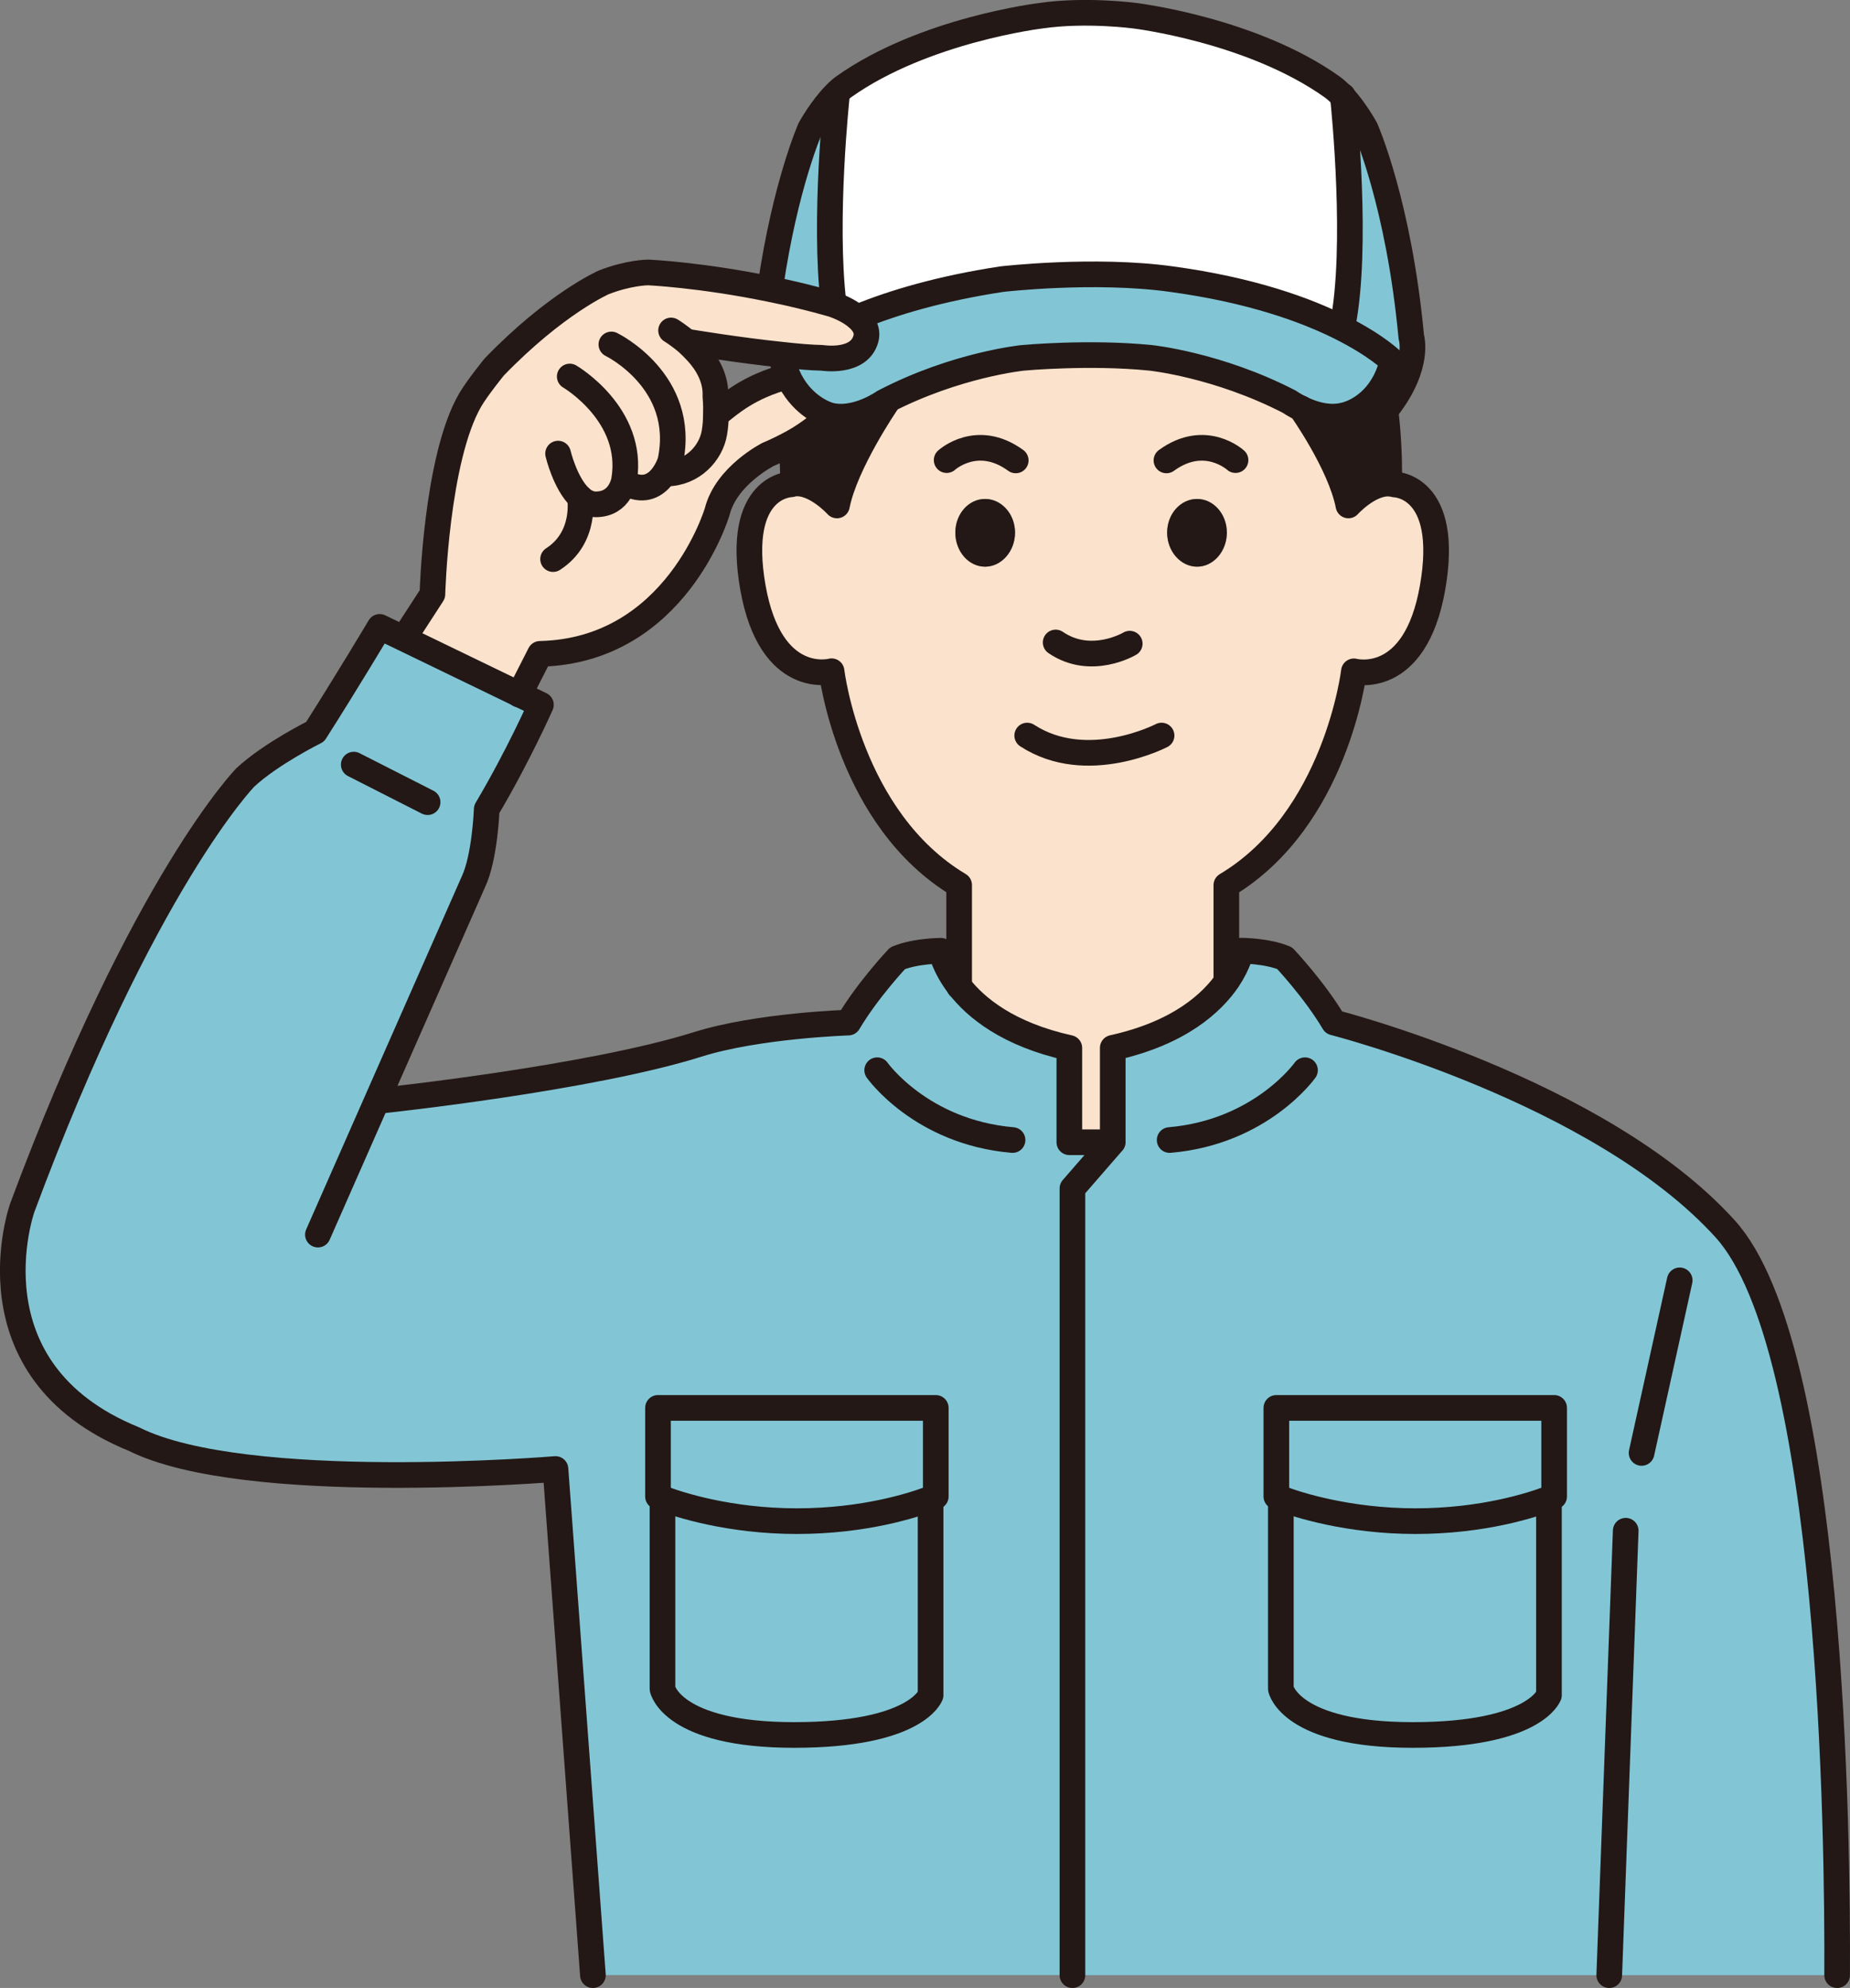 <?xml version="1.0" encoding="UTF-8"?>
<svg id="_レイヤー_2" data-name="レイヤー_2" xmlns="http://www.w3.org/2000/svg" viewBox="0 0 185.34 199.05">
  <rect x="0" y="0" width="185.34" height="199.05" fill="#808080" stroke="none"/>
  <defs>
    <style>
      .cls-1 {
        fill: #231815;
      }

      .cls-2 {
        fill: none;
        stroke: #231815;
        stroke-linecap: round;
        stroke-linejoin: round;
        stroke-width: 2.57px;
      }

      .cls-3 {
        fill: #fff;
      }

      .cls-4 {
        fill: #fbe2cc;
      }

      .cls-5 {
        fill: #82c6d6;
      }
    </style>
  </defs>
  <g id="_ヘッダー" data-name="ヘッダー">
    <g>
      <path class="cls-1" d="M83.84,50.61s-2.24-2.47-4.33-2.18l-.05-.22c-.03-1.13-.1-2.6-.05-3.7l-.09-.15c1.87-1.04,2.96-2,3.6-2.69l.03-.14c.1.03.15.05.15.05,2.64.69,5.48-1.35,5.48-1.35.05-.03.1-.05.15-.07l.09.17s-4.16,6.08-4.98,10.28Z"/>
      <path class="cls-4" d="M119.93,49.96c-1.64,0-3,1.52-3,3.37s1.35,3.41,3,3.41,2.98-1.52,2.98-3.41-1.34-3.37-2.98-3.37ZM107.14,104.92c-6.11-1.35-9.37-4.01-11.06-6.2v-10.11c-11.01-6.58-12.78-21.41-12.78-21.41,0,0-6.1,1.66-7.88-8.38-1.8-10.26,3.8-10.33,3.8-10.33.1-.02.19-.03.29-.07,2.09-.29,4.33,2.18,4.33,2.18.82-4.2,4.98-10.28,4.98-10.28l-.09-.17c7.11-3.67,13.75-4.33,13.75-4.33,0,0,6.65-.62,12.79,0,0,0,6.73.69,13.91,4.4,0,0,.43.31,1.13.65,0,0,3.94,5.53,4.76,9.73,0,0,2.04-2.26,4.06-2.19.19.02.38.03.57.09,0,0,5.6.07,3.8,10.33-1.76,10.04-7.88,8.38-7.88,8.38,0,0-1.76,14.83-12.78,21.41v9.39l.15.1c-1.56,2.28-4.81,5.34-11.53,6.82v9.44l-.05.05-.05-.05h-4.25v-9.44ZM98.69,49.96c-1.64,0-2.98,1.52-2.98,3.37s1.34,3.41,2.98,3.41,3-1.52,3-3.41-1.35-3.37-3-3.37Z"/>
      <path class="cls-5" d="M141.8,152.31c-7.06,0-11.94-1.68-13.43-2.26-.33-.12-.5-.21-.5-.21v-8.87h27.83v8.87s-.19.09-.57.22c-1.63.62-6.56,2.24-13.34,2.24Z"/>
      <path class="cls-5" d="M139.52,36.17s-1.51-1.54-5.14-3.36l.14-.27c1.52-7.76.15-21.48.02-22.85,1.27,1.37,2.26,3.19,2.26,3.19,0,0,3.34,7.48,4.59,20.88,0,0,.91,2.83-2.36,7.06l-.24.02c-.14-1.28-.27-2.11-.27-2.11l-.03-.02c.43-.69.79-1.51,1.04-2.53Z"/>
      <path class="cls-1" d="M135.09,50.61c-.82-4.2-4.76-9.73-4.76-9.73,1.06.53,2.74,1.11,4.35.7,0,0,2.26-.41,3.8-2.88l.03.02s.14.82.27,2.11c.22,1.87.46,4.71.38,7.38l-.02.21c-2.02-.07-4.06,2.19-4.06,2.19Z"/>
      <path class="cls-5" d="M128.32,169.1v-18.89l.05-.15c1.49.58,6.37,2.26,13.43,2.26s11.72-1.63,13.34-2.24l.03.14v19.53s-1.39,3.99-13.65,3.99-13.21-4.62-13.21-4.62Z"/>
      <path class="cls-5" d="M124.35,95.19s2.55,0,4.35.75c0,0,2.98,3.15,4.93,6.44,0,0,26.63,6.78,39.2,20.66,10.77,11.87,11.29,61.01,11.22,74.73h-76.61v-78.77l3.99-4.59.05-.05v-9.44c6.71-1.47,9.97-4.54,11.53-6.82,1.1-1.66,1.34-2.91,1.34-2.91ZM128.32,169.1s.99,4.62,13.21,4.62,13.65-3.99,13.65-3.99v-19.53l-.03-.14c.38-.14.57-.22.57-.22v-8.87h-27.83v8.87s.17.09.5.21l-.05.15v18.89Z"/>
      <path class="cls-1" d="M119.93,49.96c1.64,0,2.98,1.52,2.98,3.37s-1.34,3.41-2.98,3.41-3-1.52-3-3.41,1.35-3.37,3-3.37Z"/>
      <path class="cls-1" d="M98.69,49.96c1.64,0,3,1.52,3,3.37s-1.35,3.41-3,3.41-2.98-1.52-2.98-3.41,1.34-3.37,2.98-3.37Z"/>
      <path class="cls-3" d="M85.95,31.85c-.87-.79-2.12-1.25-2.47-1.37l.03-.12c-1.01-8.38.33-20.78.33-20.78l-.15-.15c.27-.27.55-.53.84-.74,8.07-5.72,19.78-7.12,19.78-7.12,4.49-.65,9.35,0,9.35,0,0,0,11.73,1.4,19.78,7.12.38.27.74.62,1.1.99.14,1.37,1.51,15.09-.02,22.85l-.14.27c-3.49-1.76-8.99-3.77-16.99-4.86-7.74-1.08-17.01,0-17.01,0-6.18.94-10.88,2.36-14.3,3.75l-.14.15Z"/>
      <path class="cls-5" d="M77.18,28.72c1.49-10.21,3.99-15.84,3.99-15.84,0,0,1.13-2.06,2.52-3.44l.15.15s-1.34,12.4-.33,20.78l-.03.12c-.05-.02-.09-.03-.09-.03-2.18-.62-4.3-1.13-6.27-1.52l.05-.21Z"/>
      <path class="cls-5" d="M79.83,152.31c-7.06,0-11.92-1.68-13.41-2.26-.33-.12-.5-.21-.5-.21v-8.87h27.83v8.87s-.19.09-.57.22c-1.63.62-6.56,2.24-13.36,2.24Z"/>
      <path class="cls-5" d="M78.94,37.68c-.26-.51-.46-1.11-.63-1.78l.03-.38c1.49.17,2.91.29,4.01.31,0,0,3.68.6,4.38-1.88.24-.84-.17-1.54-.79-2.09l.14-.15c3.43-1.39,8.12-2.81,14.3-3.75,0,0,9.27-1.08,17.01,0,8,1.1,13.5,3.1,16.99,4.86,3.63,1.82,5.14,3.36,5.14,3.36-.26,1.03-.62,1.85-1.04,2.53-1.54,2.47-3.8,2.88-3.8,2.88-1.61.41-3.29-.17-4.35-.7-.7-.34-1.13-.65-1.13-.65-7.18-3.72-13.91-4.4-13.91-4.4-6.15-.62-12.79,0-12.79,0,0,0-6.65.67-13.75,4.33-.05.02-.1.03-.15.07,0,0-2.84,2.04-5.48,1.35,0,0-.05-.02-.15-.05-.6-.21-2.76-1.11-4.01-3.85Z"/>
      <path class="cls-5" d="M66.37,169.1v-18.89l.05-.15c1.49.58,6.35,2.26,13.41,2.26s11.73-1.63,13.36-2.24l.03.14v19.53s-1.39,3.99-13.67,3.99-13.19-4.62-13.19-4.62Z"/>
      <path class="cls-4" d="M40.55,63.78l2.79-4.3s.36-13.56,3.79-19.46c.7-1.2,2.4-3.29,2.4-3.29,6.18-6.39,10.98-8.48,10.98-8.48,2.5-.98,4.35-.99,4.47-.99,0,0,5.26.24,12.16,1.66,1.97.39,4.09.91,6.27,1.52,0,0,.03.02.09.03.34.12,1.59.58,2.47,1.37.62.55,1.03,1.25.79,2.09-.7,2.48-4.38,1.88-4.38,1.88-1.1-.02-2.52-.14-4.01-.31-4.33-.45-9.37-1.28-9.37-1.28l-.09.09c.29.27.6.57.91.91,1.03,1.11,1.97,2.67,1.87,4.5,0,0,.09.7.05,1.7h.15c1.23-.96,3.13-2.72,7.06-3.75h.02c1.25,2.74,3.41,3.65,4.01,3.85l-.03.14c-.63.69-1.73,1.64-3.6,2.69-.02,0-.05.02-.07.03-.67.36-1.42.74-2.3,1.11,0,0-4.18,2.11-5.09,5.7,0,0-4.09,13.96-17.76,14.27l-2.07,4.06-11.58-5.6.09-.15Z"/>
      <path class="cls-5" d="M66.37,169.1s.98,4.62,13.19,4.62,13.67-3.99,13.67-3.99v-19.53l-.03-.14c.38-.14.57-.22.57-.22v-8.87h-27.83v8.87s.17.09.5.21l-.05.15v18.89ZM40.46,63.93l11.58,5.6,2.16,1.04s-2.26,5.12-5.43,10.46c0,0-.17,4.81-1.34,7.28l-9.51,21.56.62.27s20.55-2.19,31.34-5.58c6.01-1.9,15.11-2.19,15.11-2.19,1.95-3.29,4.93-6.44,4.93-6.44,1.8-.75,4.35-.75,4.35-.75,0,0,.31,1.58,1.8,3.53,1.7,2.19,4.95,4.85,11.06,6.2v9.44h4.25l.05.05-3.99,4.59v78.77h-48.04l-3.75-50.68s-31.07,2.59-42.24-3c-16.96-6.9-11.18-23.16-11.18-23.16,12.18-32.71,22.35-43.09,22.35-43.09,2.59-2.4,6.99-4.57,6.99-4.57,3.19-5,6.47-10.5,6.47-10.5l2.41,1.16Z"/>
      <path class="cls-2" d="M94.84,46.07s3.05-2.79,6.92.03"/>
      <path class="cls-2" d="M59.4,197.77l-3.75-50.68s-31.07,2.59-42.24-3c-16.96-6.9-11.18-23.16-11.18-23.16,12.18-32.71,22.35-43.09,22.35-43.09,2.59-2.4,6.99-4.57,6.99-4.57,3.19-5,6.47-10.5,6.47-10.5l2.41,1.16,11.58,5.6,2.16,1.04s-2.26,5.12-5.43,10.46c0,0-.17,4.81-1.34,7.28l-9.51,21.56-6.06,13.75"/>
      <line class="cls-2" x1="168.28" y1="128.2" x2="164.46" y2="145.48"/>
      <line class="cls-2" x1="162.87" y1="153.27" x2="161.22" y2="197.77"/>
      <path class="cls-2" d="M138.51,38.72s.14.82.27,2.11c.22,1.87.46,4.71.38,7.38"/>
      <path class="cls-2" d="M184.05,197.77c.07-13.72-.45-62.86-11.22-74.73-12.57-13.87-39.2-20.66-39.2-20.66-1.95-3.29-4.93-6.44-4.93-6.44-1.8-.75-4.35-.75-4.35-.75,0,0-.24,1.25-1.34,2.91-1.56,2.28-4.81,5.34-11.53,6.82v9.44l-.05.05-3.99,4.59v78.77"/>
      <path class="cls-2" d="M130.74,107.16s-4.38,6.2-13.56,6.99"/>
      <path class="cls-2" d="M123.78,46.07s-3.05-2.79-6.92.03"/>
      <path class="cls-2" d="M113.18,64.45s-3.87,2.31-7.42-.12"/>
      <path class="cls-2" d="M93.19,150.07c-1.63.62-6.56,2.24-13.36,2.24s-11.92-1.68-13.41-2.26c-.33-.12-.5-.21-.5-.21v-8.87h27.83v8.87s-.19.09-.57.22Z"/>
      <path class="cls-2" d="M93.23,150.2v19.53s-1.39,3.99-13.67,3.99-13.19-4.62-13.19-4.62v-18.89"/>
      <path class="cls-2" d="M155.14,150.07c-1.63.62-6.56,2.24-13.34,2.24s-11.94-1.68-13.43-2.26c-.33-.12-.5-.21-.5-.21v-8.87h27.83v8.87s-.19.09-.57.22Z"/>
      <path class="cls-2" d="M155.18,150.2v19.53s-1.39,3.99-13.65,3.99-13.21-4.62-13.21-4.62v-18.89"/>
      <path class="cls-2" d="M116.37,73.65s-7.48,3.89-13.46,0"/>
      <path class="cls-2" d="M79.41,44.51c-.05,1.1.02,2.57.05,3.7"/>
      <path class="cls-2" d="M88.83,40.33s-4.16,6.08-4.98,10.28c0,0-2.24-2.47-4.33-2.18-.1.03-.19.05-.29.07,0,0-5.6.07-3.8,10.33,1.78,10.04,7.88,8.38,7.88,8.38,0,0,1.76,14.83,12.78,21.41v10.17"/>
      <path class="cls-2" d="M130.33,40.88s3.94,5.53,4.76,9.73c0,0,2.04-2.26,4.06-2.19.19.02.38.03.57.09,0,0,5.6.07,3.8,10.33-1.76,10.04-7.88,8.38-7.88,8.38,0,0-1.76,14.83-12.78,21.41v9.39"/>
      <path class="cls-2" d="M87.88,107.16s4.38,6.2,13.56,6.99"/>
      <path class="cls-2" d="M38.54,110.16s20.55-2.19,31.34-5.58c6.01-1.9,15.11-2.19,15.11-2.19,1.95-3.29,4.93-6.44,4.93-6.44,1.8-.75,4.35-.75,4.35-.75,0,0,.31,1.58,1.8,3.53,1.7,2.19,4.95,4.85,11.06,6.2v9.44h4.25"/>
      <path class="cls-2" d="M67.23,33.09s.75.45,1.66,1.23c.29.27.6.57.91.91,1.03,1.11,1.97,2.67,1.87,4.5,0,0,.09.7.05,1.7,0,.57-.03,1.23-.15,1.9-.34,2.04-2.19,4.06-4.78,4.08"/>
      <path class="cls-2" d="M61.25,34.49s7.59,3.68,5.91,11.68c0,0-1.18,3.92-4.37,2.23"/>
      <path class="cls-2" d="M71.87,41.43c1.23-.96,3.13-2.72,7.06-3.75"/>
      <line class="cls-2" x1="35.44" y1="76.56" x2="42.84" y2="80.32"/>
      <path class="cls-2" d="M82.92,41.67c-.63.69-1.73,1.64-3.6,2.69-.02,0-.05.02-.07.03-.67.36-1.42.74-2.3,1.11,0,0-4.18,2.11-5.09,5.7,0,0-4.09,13.96-17.76,14.27l-2.07,4.06-.02.02"/>
      <path class="cls-2" d="M55.91,45.42s.7,2.96,2.19,4.38c.45.43.99.7,1.59.7,2.5,0,2.84-2.47,2.84-2.47,1.06-6.53-5.45-10.33-5.45-10.33"/>
      <path class="cls-2" d="M58.1,49.8s.7,3.99-2.69,6.18"/>
      <path class="cls-2" d="M68.98,34.24s5.04.84,9.37,1.28c1.49.17,2.91.29,4.01.31,0,0,3.68.6,4.38-1.88.24-.84-.17-1.54-.79-2.09-.87-.79-2.12-1.25-2.47-1.37-.05-.02-.09-.03-.09-.03-2.18-.62-4.3-1.13-6.27-1.52-6.9-1.42-12.16-1.66-12.16-1.66-.12,0-1.97.02-4.47.99,0,0-4.8,2.09-10.98,8.48,0,0-1.7,2.09-2.4,3.29-3.43,5.89-3.79,19.46-3.79,19.46l-2.79,4.3"/>
      <path class="cls-2" d="M78.31,35.9c.17.67.38,1.27.63,1.78,1.25,2.74,3.41,3.65,4.01,3.85.1.03.15.05.15.05,2.64.69,5.48-1.35,5.48-1.35.05-.03.1-.05.15-.07,7.11-3.67,13.75-4.33,13.75-4.33,0,0,6.65-.62,12.79,0,0,0,6.73.69,13.91,4.4,0,0,.43.31,1.13.65,1.06.53,2.74,1.11,4.35.7,0,0,2.26-.41,3.8-2.88.43-.69.79-1.51,1.04-2.53,0,0-1.51-1.54-5.14-3.36-3.49-1.76-8.99-3.77-16.99-4.86-7.74-1.08-17.01,0-17.01,0-6.18.94-10.88,2.36-14.3,3.75"/>
      <path class="cls-2" d="M139.03,40.81c3.27-4.23,2.36-7.06,2.36-7.06-1.25-13.39-4.59-20.88-4.59-20.88,0,0-.99-1.82-2.26-3.19-.36-.38-.72-.72-1.1-.99-8.05-5.72-19.78-7.12-19.78-7.12,0,0-4.86-.65-9.35,0,0,0-11.72,1.4-19.78,7.12-.29.21-.57.46-.84.74-1.39,1.39-2.52,3.44-2.52,3.44,0,0-2.5,5.63-3.99,15.84"/>
      <path class="cls-2" d="M134.52,9.59s0,.03.02.1c.14,1.37,1.51,15.09-.02,22.85"/>
      <path class="cls-2" d="M83.84,9.59s-1.34,12.4-.33,20.78"/>
    </g>
  </g>
</svg>